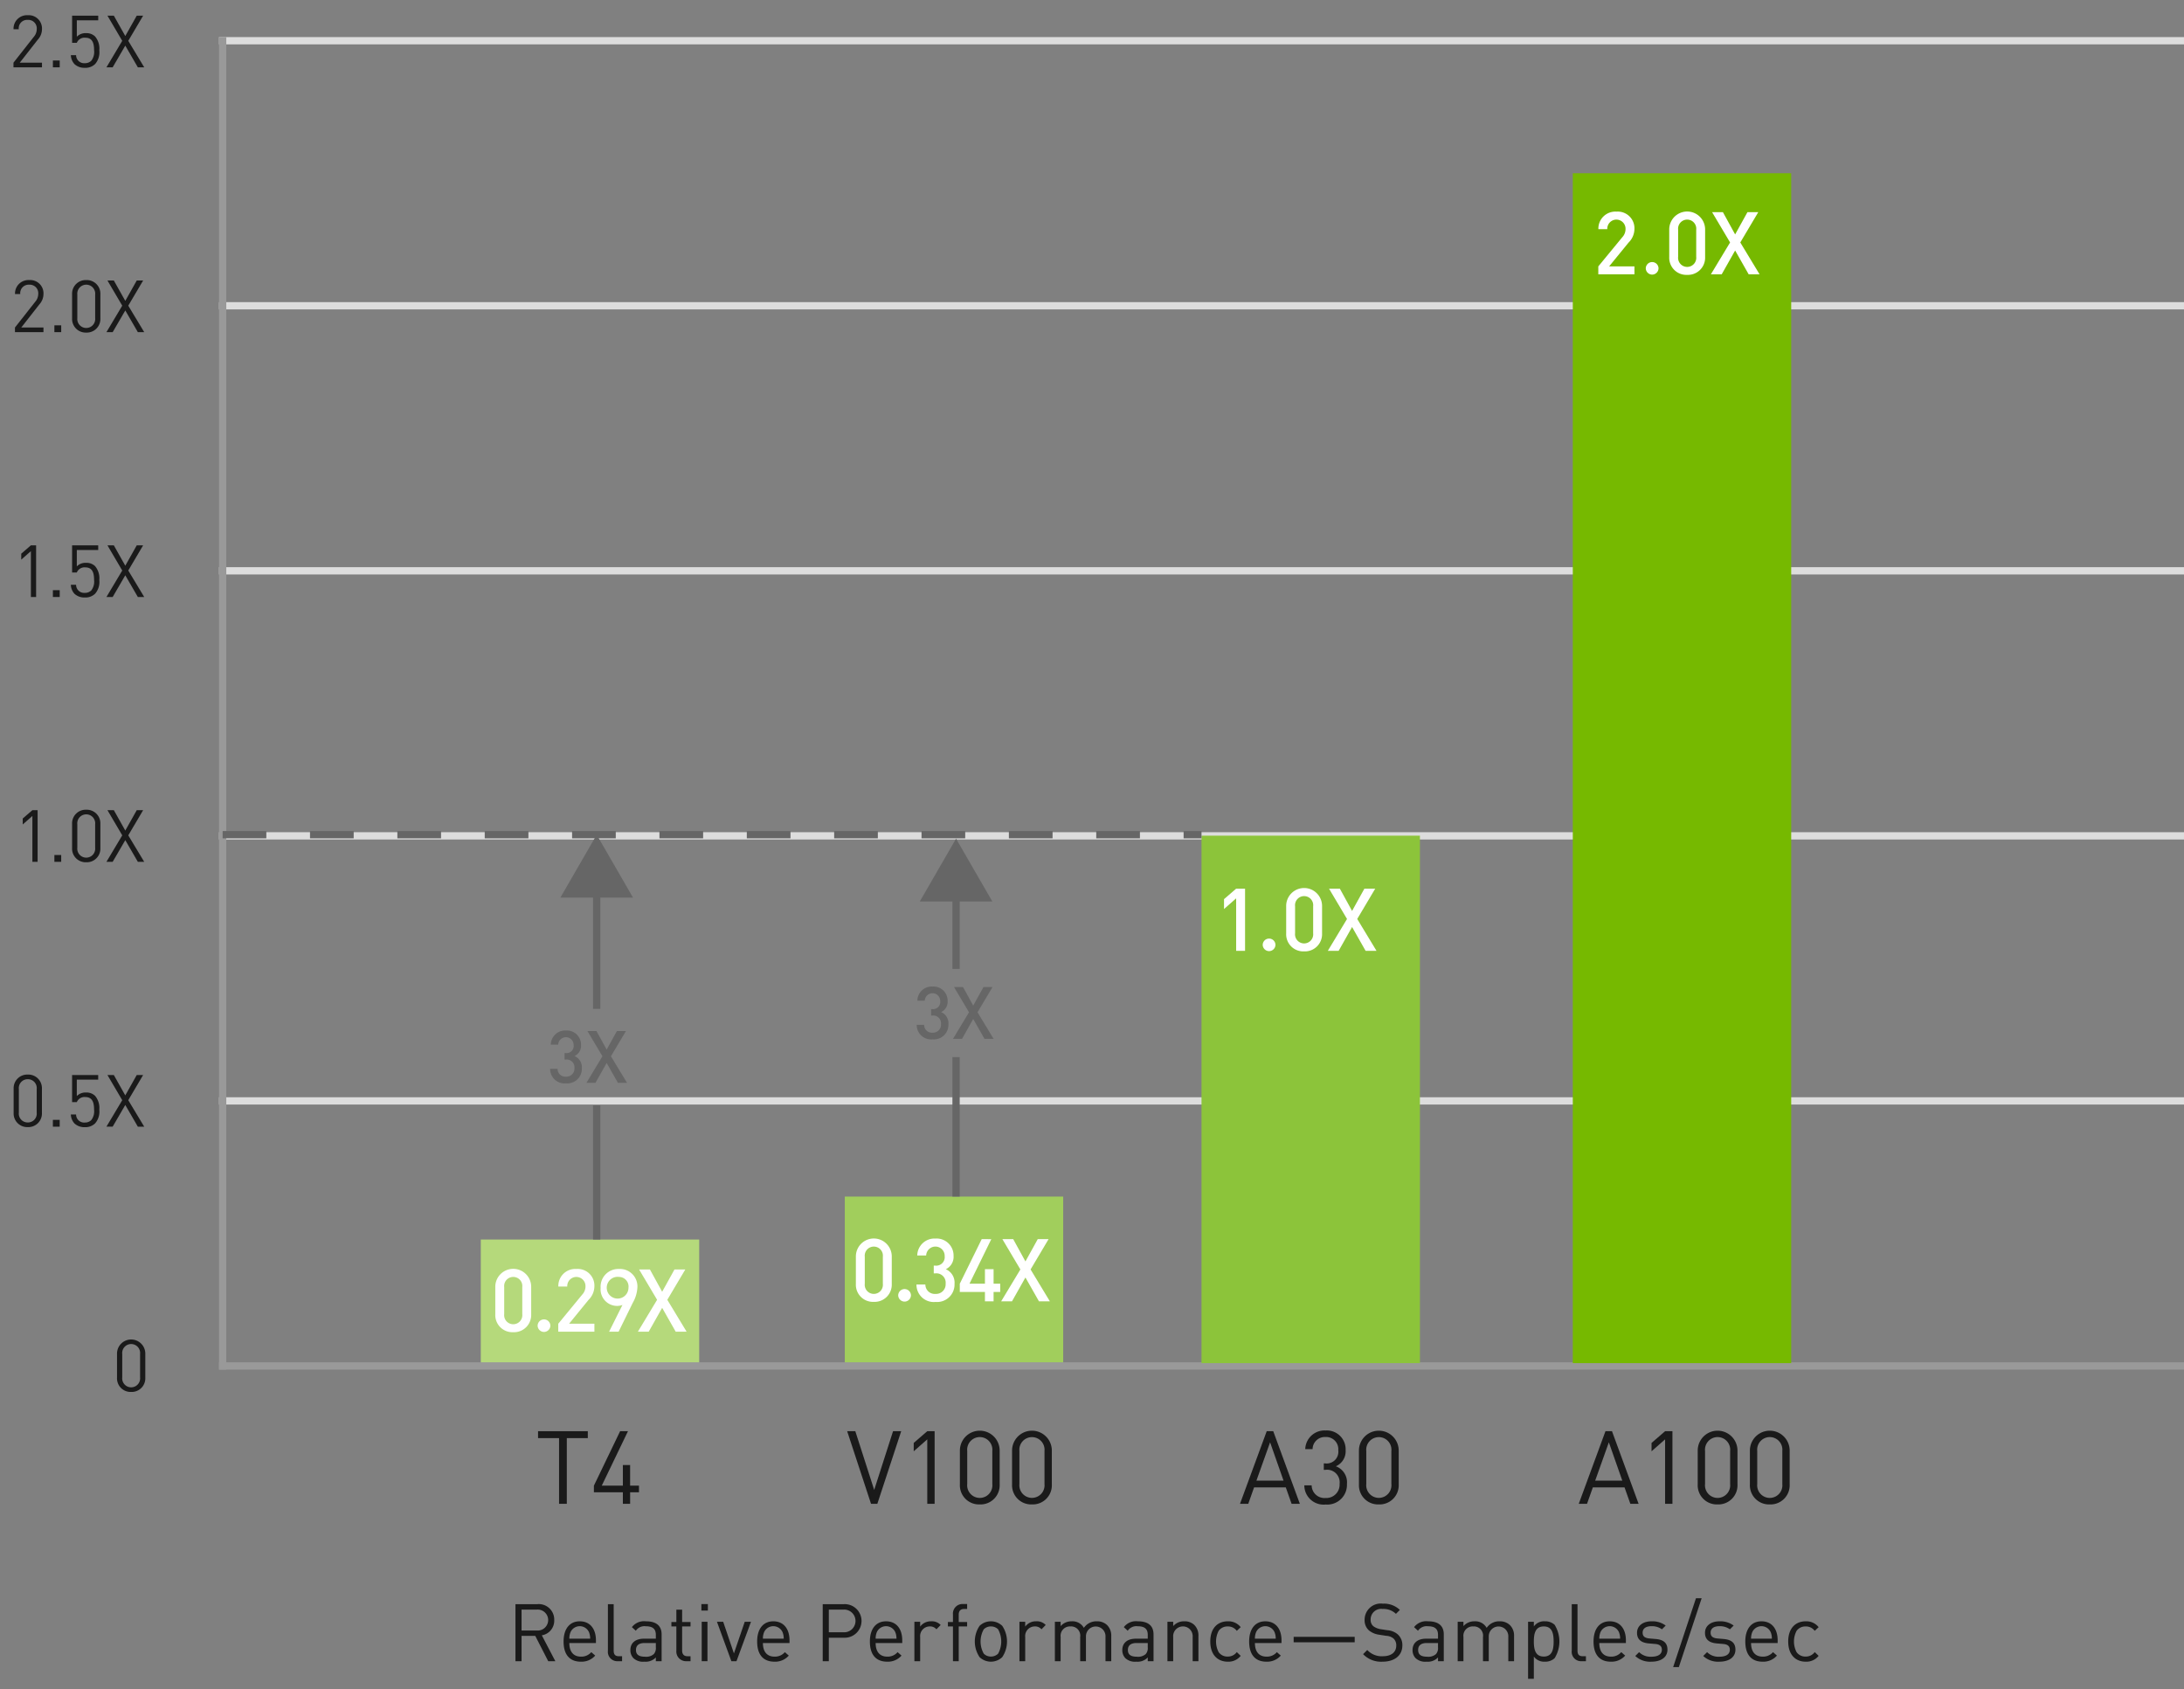 <svg id="a165d078-7e0b-4ddb-8b67-bce5d46bba0a" data-name="Layer 1" xmlns="http://www.w3.org/2000/svg" width="300" height="232" viewBox="0 0 300 232">
  <rect x="0" y="0" width="300" height="232" fill="#808080" stroke="none"/>
  <g>
    <path d="M75.305,228.141l-1.782-3.477H71.642v3.477h-.837v-7.833h3.004a2.119,2.119,0,0,1,2.321,2.178,2.032,2.032,0,0,1-1.705,2.102l1.859,3.554Zm-1.573-7.085H71.642v2.871h2.09a1.441,1.441,0,1,0,0-2.871Z" fill="#1a1a1a"/>
    <path d="M78.206,225.644c0,1.188.561,1.87,1.595,1.87a1.78,1.78,0,0,0,1.42-.616l.539.473a2.479,2.479,0,0,1-1.98.837c-1.431,0-2.365-.858-2.365-2.772,0-1.75.847-2.772,2.222-2.772,1.397,0,2.223,1.012,2.223,2.618v.363Zm2.695-1.496a1.39,1.39,0,0,0-2.53,0,2.265,2.265,0,0,0-.165.901h2.86A2.282,2.282,0,0,0,80.901,224.148Z" fill="#1a1a1a"/>
    <path d="M84.88,228.141a1.29,1.29,0,0,1-1.376-1.441v-6.392h.793v6.358c0,.528.176.793.726.793h.429v.682Z" fill="#1a1a1a"/>
    <path d="M90.088,228.141v-.517a1.903,1.903,0,0,1-1.562.583,1.931,1.931,0,0,1-1.529-.495,1.563,1.563,0,0,1-.406-1.101c0-.946.659-1.562,1.87-1.562h1.628v-.517c0-.792-.396-1.188-1.386-1.188a1.42,1.42,0,0,0-1.364.616l-.539-.495a2.097,2.097,0,0,1,1.914-.803c1.452,0,2.167.627,2.167,1.804v3.675Zm0-2.497H88.569c-.813,0-1.21.33-1.21.957s.385.924,1.243.924a1.581,1.581,0,0,0,1.21-.363,1.246,1.246,0,0,0,.275-.935Z" fill="#1a1a1a"/>
    <path d="M94.294,228.141a1.328,1.328,0,0,1-1.387-1.452v-3.322h-.682v-.605h.682v-1.694h.792v1.694h1.155v.605H93.699v3.3c0,.495.231.793.737.793h.418v.682Z" fill="#1a1a1a"/>
    <path d="M96.344,221.188v-.891h.891v.891Zm.044,6.953V222.728h.792v5.413Z" fill="#1a1a1a"/>
    <path d="M101.167,228.141h-.704L98.482,222.728h.858l1.474,4.346,1.485-4.346h.858Z" fill="#1a1a1a"/>
    <path d="M104.795,225.644c0,1.188.561,1.87,1.595,1.87a1.78,1.78,0,0,0,1.42-.616l.539.473a2.479,2.479,0,0,1-1.98.837c-1.431,0-2.365-.858-2.365-2.772,0-1.75.847-2.772,2.222-2.772,1.397,0,2.223,1.012,2.223,2.618v.363Zm2.695-1.496a1.39,1.39,0,0,0-2.53,0,2.265,2.265,0,0,0-.165.901h2.86A2.282,2.282,0,0,0,107.49,224.148Z" fill="#1a1a1a"/>
    <path d="M115.927,224.917h-2.079v3.224h-.837v-7.833h2.916a2.307,2.307,0,1,1,0,4.609Zm-.077-3.861h-2.002v3.113h2.002a1.56,1.56,0,1,0,0-3.113Z" fill="#1a1a1a"/>
    <path d="M120.281,225.644c0,1.188.561,1.87,1.595,1.87a1.78,1.78,0,0,0,1.42-.616l.539.473a2.479,2.479,0,0,1-1.98.837c-1.431,0-2.365-.858-2.365-2.772,0-1.75.847-2.772,2.222-2.772,1.397,0,2.223,1.012,2.223,2.618v.363Zm2.695-1.496a1.39,1.39,0,0,0-2.53,0,2.264,2.264,0,0,0-.165.901h2.86A2.282,2.282,0,0,0,122.977,224.148Z" fill="#1a1a1a"/>
    <path d="M128.63,223.762a1.133,1.133,0,0,0-.936-.396,1.322,1.322,0,0,0-1.298,1.452v3.322h-.792V222.728h.792v.66a1.818,1.818,0,0,1,1.519-.726,1.668,1.668,0,0,1,1.298.506Z" fill="#1a1a1a"/>
    <path d="M131.693,223.367v4.774h-.792v-4.774H130.208v-.605h.693v-1.023a1.319,1.319,0,0,1,1.375-1.452h.572v.683h-.429c-.506,0-.727.297-.727.792v1.001h1.155v.605Z" fill="#1a1a1a"/>
    <path d="M137.665,227.591a2.261,2.261,0,0,1-3.103,0,3.852,3.852,0,0,1,0-4.312,2.261,2.261,0,0,1,3.103,0,3.852,3.852,0,0,1,0,4.312Zm-.562-3.829a1.387,1.387,0,0,0-.99-.396,1.361,1.361,0,0,0-.979.396,3.395,3.395,0,0,0,0,3.345,1.361,1.361,0,0,0,.979.396,1.387,1.387,0,0,0,.99-.396,3.469,3.469,0,0,0,0-3.345Z" fill="#1a1a1a"/>
    <path d="M143.059,223.762a1.133,1.133,0,0,0-.936-.396,1.322,1.322,0,0,0-1.298,1.452v3.322h-.792V222.728h.792v.66a1.818,1.818,0,0,1,1.519-.726,1.668,1.668,0,0,1,1.298.506Z" fill="#1a1a1a"/>
    <path d="M151.854,228.141v-3.333a1.344,1.344,0,1,0-2.685-.089v3.422h-.792v-3.333a1.26,1.26,0,0,0-1.331-1.441,1.281,1.281,0,0,0-1.354,1.441v3.333h-.792V222.728h.792v.595a1.972,1.972,0,0,1,1.529-.66,1.785,1.785,0,0,1,1.661.901,2.073,2.073,0,0,1,1.782-.901,1.971,1.971,0,0,1,1.397.506,2.014,2.014,0,0,1,.583,1.507v3.466Z" fill="#1a1a1a"/>
    <path d="M157.659,228.141v-.517a1.903,1.903,0,0,1-1.562.583,1.931,1.931,0,0,1-1.529-.495,1.563,1.563,0,0,1-.406-1.101c0-.946.659-1.562,1.87-1.562h1.628v-.517c0-.792-.396-1.188-1.386-1.188a1.42,1.42,0,0,0-1.364.616l-.539-.495a2.097,2.097,0,0,1,1.914-.803c1.452,0,2.167.627,2.167,1.804v3.675Zm0-2.497h-1.519c-.813,0-1.21.33-1.21.957s.385.924,1.243.924a1.581,1.581,0,0,0,1.21-.363,1.246,1.246,0,0,0,.275-.935Z" fill="#1a1a1a"/>
    <path d="M163.827,228.141v-3.333a1.341,1.341,0,1,0-2.674,0v3.333h-.792V222.728h.792v.595a1.95,1.95,0,0,1,1.519-.66,1.896,1.896,0,0,1,1.386.506,2,2,0,0,1,.562,1.507v3.466Z" fill="#1a1a1a"/>
    <path d="M168.645,228.208c-1.364,0-2.398-.925-2.398-2.772,0-1.849,1.034-2.772,2.398-2.772a2.145,2.145,0,0,1,1.782.803l-.539.506a1.486,1.486,0,0,0-1.243-.604,1.467,1.467,0,0,0-1.255.616,3.175,3.175,0,0,0,0,2.904,1.467,1.467,0,0,0,1.255.616,1.498,1.498,0,0,0,1.243-.616l.539.517A2.143,2.143,0,0,1,168.645,228.208Z" fill="#1a1a1a"/>
    <path d="M172.378,225.644c0,1.188.561,1.87,1.595,1.87a1.78,1.78,0,0,0,1.42-.616l.539.473a2.479,2.479,0,0,1-1.98.837c-1.431,0-2.365-.858-2.365-2.772,0-1.75.847-2.772,2.222-2.772,1.397,0,2.223,1.012,2.223,2.618v.363Zm2.695-1.496a1.39,1.39,0,0,0-2.53,0,2.264,2.264,0,0,0-.165.901h2.86A2.282,2.282,0,0,0,175.073,224.148Z" fill="#1a1a1a"/>
    <path d="M177.7,225.544v-.748H186.084v.748Z" fill="#1a1a1a"/>
    <path d="M189.923,228.208a3.419,3.419,0,0,1-2.685-1.034l.572-.572a2.694,2.694,0,0,0,2.135.858c1.144,0,1.848-.539,1.848-1.453a1.261,1.261,0,0,0-.374-.979,1.69,1.69,0,0,0-1.023-.374l-.913-.144a2.841,2.841,0,0,1-1.44-.594,1.85,1.85,0,0,1-.595-1.463,2.216,2.216,0,0,1,2.509-2.212,3.143,3.143,0,0,1,2.332.858l-.539.539a2.467,2.467,0,0,0-1.826-.671,1.447,1.447,0,0,0-1.65,1.452,1.131,1.131,0,0,0,.353.902,2.251,2.251,0,0,0,1.056.429l.858.132a2.528,2.528,0,0,1,1.43.55,1.96,1.96,0,0,1,.66,1.552C192.629,227.36,191.551,228.208,189.923,228.208Z" fill="#1a1a1a"/>
    <path d="M197.529,228.141v-.517a1.903,1.903,0,0,1-1.562.583,1.931,1.931,0,0,1-1.529-.495,1.563,1.563,0,0,1-.406-1.101c0-.946.659-1.562,1.87-1.562h1.628v-.517c0-.792-.396-1.188-1.386-1.188a1.42,1.42,0,0,0-1.364.616l-.539-.495a2.097,2.097,0,0,1,1.914-.803c1.452,0,2.167.627,2.167,1.804v3.675Zm0-2.497h-1.519c-.813,0-1.21.33-1.21.957s.385.924,1.243.924a1.581,1.581,0,0,0,1.21-.363,1.246,1.246,0,0,0,.275-.935Z" fill="#1a1a1a"/>
    <path d="M207.185,228.141v-3.333a1.344,1.344,0,1,0-2.685-.089v3.422h-.792v-3.333a1.26,1.26,0,0,0-1.331-1.441,1.281,1.281,0,0,0-1.354,1.441v3.333h-.792V222.728h.792v.595a1.972,1.972,0,0,1,1.529-.66,1.785,1.785,0,0,1,1.661.901,2.073,2.073,0,0,1,1.782-.901,1.971,1.971,0,0,1,1.397.506,2.014,2.014,0,0,1,.583,1.507v3.466Z" fill="#1a1a1a"/>
    <path d="M213.542,227.734a1.886,1.886,0,0,1-1.32.474,1.753,1.753,0,0,1-1.529-.704V230.561h-.792v-7.833h.792v.639a1.725,1.725,0,0,1,1.529-.704,1.886,1.886,0,0,1,1.32.473,4.334,4.334,0,0,1,0,4.599Zm-1.485-4.367c-1.177,0-1.364,1.012-1.364,2.068,0,1.056.188,2.068,1.364,2.068s1.354-1.013,1.354-2.068C213.41,224.378,213.233,223.367,212.057,223.367Z" fill="#1a1a1a"/>
    <path d="M217.275,228.141a1.29,1.29,0,0,1-1.376-1.441v-6.392h.792v6.358c0,.528.177.793.727.793h.429v.682Z" fill="#1a1a1a"/>
    <path d="M219.684,225.644c0,1.188.561,1.87,1.595,1.87a1.78,1.78,0,0,0,1.42-.616l.539.473a2.479,2.479,0,0,1-1.98.837c-1.431,0-2.365-.858-2.365-2.772,0-1.75.847-2.772,2.222-2.772,1.397,0,2.223,1.012,2.223,2.618v.363Zm2.695-1.496a1.39,1.39,0,0,0-2.53,0,2.265,2.265,0,0,0-.165.901H222.544A2.282,2.282,0,0,0,222.379,224.148Z" fill="#1a1a1a"/>
    <path d="M226.847,228.208a2.984,2.984,0,0,1-2.223-.781l.528-.528a2.216,2.216,0,0,0,1.684.627c.891,0,1.441-.319,1.441-.957,0-.473-.275-.737-.902-.792l-.892-.077c-1.056-.088-1.617-.562-1.617-1.452,0-.99.836-1.584,1.991-1.584a3.057,3.057,0,0,1,1.947.583l-.517.517a2.31,2.31,0,0,0-1.441-.429c-.792,0-1.21.341-1.21.891,0,.463.264.737.946.793l.869.076c.946.089,1.595.451,1.595,1.464C229.047,227.602,228.156,228.208,226.847,228.208Z" fill="#1a1a1a"/>
    <path d="M230.608,228.956h-.781l3.136-9.462h.781Z" fill="#1a1a1a"/>
    <path d="M236.184,228.208a2.984,2.984,0,0,1-2.223-.781l.528-.528a2.216,2.216,0,0,0,1.684.627c.891,0,1.441-.319,1.441-.957,0-.473-.275-.737-.902-.792l-.892-.077c-1.056-.088-1.617-.562-1.617-1.452,0-.99.836-1.584,1.991-1.584a3.057,3.057,0,0,1,1.947.583l-.517.517a2.31,2.31,0,0,0-1.441-.429c-.792,0-1.21.341-1.21.891,0,.463.264.737.946.793l.869.076c.946.089,1.595.451,1.595,1.464C238.384,227.602,237.493,228.208,236.184,228.208Z" fill="#1a1a1a"/>
    <path d="M240.53,225.644c0,1.188.561,1.87,1.595,1.87a1.78,1.78,0,0,0,1.42-.616l.539.473a2.479,2.479,0,0,1-1.98.837c-1.431,0-2.365-.858-2.365-2.772,0-1.75.847-2.772,2.222-2.772,1.397,0,2.223,1.012,2.223,2.618v.363Zm2.695-1.496a1.39,1.39,0,0,0-2.53,0,2.265,2.265,0,0,0-.165.901h2.86A2.282,2.282,0,0,0,243.226,224.148Z" fill="#1a1a1a"/>
    <path d="M248.031,228.208c-1.364,0-2.398-.925-2.398-2.772,0-1.849,1.034-2.772,2.398-2.772a2.145,2.145,0,0,1,1.782.803l-.539.506a1.486,1.486,0,0,0-1.243-.604,1.467,1.467,0,0,0-1.255.616,3.175,3.175,0,0,0,0,2.904,1.467,1.467,0,0,0,1.255.616,1.498,1.498,0,0,0,1.243-.616l.539.517A2.143,2.143,0,0,1,248.031,228.208Z" fill="#1a1a1a"/>
  </g>
  <rect x="116.044" y="164.334" width="30" height="22.873" fill="#a1ce5c"/>
  <rect x="66.044" y="170.232" width="30" height="16.976" fill="#b5d97b"/>
  <path d="M18.016,191.163a1.87,1.87,0,0,1-1.943-1.953v-3.307a1.943,1.943,0,1,1,3.887,0v3.307A1.87,1.87,0,0,1,18.016,191.163Zm1.226-5.221a1.232,1.232,0,1,0-2.451,0v3.229a1.232,1.232,0,1,0,2.451,0Z" fill="#1a1a1a"/>
  <g>
    <path d="M3.816,154.791a1.87,1.87,0,0,1-1.943-1.953v-3.308a1.87,1.87,0,0,1,1.943-1.953,1.87,1.87,0,0,1,1.943,1.953v3.308A1.87,1.87,0,0,1,3.816,154.791Zm1.226-5.221a1.214,1.214,0,0,0-1.226-1.355,1.214,1.214,0,0,0-1.226,1.355v3.229a1.213,1.213,0,0,0,1.226,1.354A1.213,1.213,0,0,0,5.042,152.799Z" fill="#1a1a1a"/>
    <path d="M7.264,154.732v-.937H8.2v.937Z" fill="#1a1a1a"/>
    <path d="M13.071,154.274a1.91,1.91,0,0,1-1.415.527,1.994,1.994,0,0,1-1.425-.508,1.905,1.905,0,0,1-.498-1.235h.718a1.105,1.105,0,0,0,1.205,1.106,1.233,1.233,0,0,0,.877-.33,1.969,1.969,0,0,0,.389-1.443c0-.867-.169-1.725-1.195-1.725a1.135,1.135,0,0,0-1.176.697H9.903V147.637h3.587v.639H10.551v2.252a1.663,1.663,0,0,1,1.275-.488,1.691,1.691,0,0,1,1.226.447,2.559,2.559,0,0,1,.588,1.904A2.469,2.469,0,0,1,13.071,154.274Z" fill="#1a1a1a"/>
    <path d="M18.933,154.732,17.209,151.752l-1.733,2.979h-.857L16.79,151.095l-2.032-3.458h.877L17.209,150.438l1.574-2.801h.877l-2.043,3.458,2.192,3.637Z" fill="#1a1a1a"/>
  </g>
  <g>
    <path d="M4.448,118.36V112.063l-1.325,1.166v-.817l1.325-1.146H5.166v7.094Z" fill="#1a1a1a"/>
    <path d="M7.47,118.36v-.937h.937v.937Z" fill="#1a1a1a"/>
    <path d="M11.845,118.419a1.87,1.87,0,0,1-1.943-1.952v-3.309a1.87,1.87,0,0,1,1.943-1.953,1.87,1.87,0,0,1,1.943,1.953v3.309A1.87,1.87,0,0,1,11.845,118.419Zm1.226-5.221a1.232,1.232,0,1,0-2.451,0v3.229a1.232,1.232,0,1,0,2.451,0Z" fill="#1a1a1a"/>
    <path d="M18.934,118.36,17.21,115.381l-1.733,2.979h-.857l2.172-3.637-2.032-3.457h.877L17.21,114.066l1.574-2.8h.877l-2.043,3.457,2.192,3.637Z" fill="#1a1a1a"/>
  </g>
  <g>
    <path d="M4.243,81.989V75.691L2.918,76.857v-.817L4.243,74.894h.718v7.095Z" fill="#1a1a1a"/>
    <path d="M7.265,81.989v-.937h.937v.937Z" fill="#1a1a1a"/>
    <path d="M13.072,81.53a1.907,1.907,0,0,1-1.415.528,1.994,1.994,0,0,1-1.425-.508,1.907,1.907,0,0,1-.498-1.235h.718a1.104,1.104,0,0,0,1.205,1.105,1.233,1.233,0,0,0,.877-.329,1.972,1.972,0,0,0,.389-1.444c0-.867-.169-1.724-1.195-1.724a1.135,1.135,0,0,0-1.176.697H9.904V74.894h3.587v.638H10.552v2.252a1.666,1.666,0,0,1,1.275-.488,1.692,1.692,0,0,1,1.226.448,2.557,2.557,0,0,1,.588,1.903A2.469,2.469,0,0,1,13.072,81.53Z" fill="#1a1a1a"/>
    <path d="M18.934,81.989,17.21,79.009l-1.733,2.979h-.857L16.791,78.352l-2.032-3.458h.877L17.21,77.694,18.784,74.894h.877l-2.043,3.458,2.192,3.637Z" fill="#1a1a1a"/>
  </g>
  <g>
    <path d="M1.85,9.246V8.608l2.8-3.558a1.622,1.622,0,0,0,.398-1.046A1.167,1.167,0,0,0,3.812,2.729,1.158,1.158,0,0,0,2.577,4.014H1.859A1.844,1.844,0,0,1,3.812,2.091,1.82,1.82,0,0,1,5.766,4.004,2.121,2.121,0,0,1,5.197,5.439L2.716,8.608H5.766v.638Z" fill="#1a1a1a"/>
    <path d="M7.266,9.246V8.309h.937V9.246Z" fill="#1a1a1a"/>
    <path d="M13.073,8.787a1.907,1.907,0,0,1-1.415.528,1.994,1.994,0,0,1-1.425-.508,1.908,1.908,0,0,1-.498-1.235h.718A1.104,1.104,0,0,0,11.658,8.677a1.233,1.233,0,0,0,.877-.329,1.972,1.972,0,0,0,.389-1.444c0-.867-.169-1.724-1.195-1.724a1.135,1.135,0,0,0-1.176.697H9.905V2.151h3.587v.638H10.553v2.252a1.665,1.665,0,0,1,1.275-.488,1.692,1.692,0,0,1,1.226.448A2.557,2.557,0,0,1,13.642,6.904,2.469,2.469,0,0,1,13.073,8.787Z" fill="#1a1a1a"/>
    <path d="M18.934,9.246,17.21,6.266l-1.733,2.979h-.857L16.791,5.609l-2.032-3.458h.877L17.21,4.951l1.574-2.8h.877l-2.043,3.458L19.811,9.246Z" fill="#1a1a1a"/>
  </g>
  <g>
    <path d="M2.055,45.617V44.979l2.8-3.557a1.626,1.626,0,0,0,.398-1.047,1.167,1.167,0,0,0-1.235-1.275,1.158,1.158,0,0,0-1.235,1.285H2.064a1.844,1.844,0,0,1,1.953-1.923A1.82,1.82,0,0,1,5.971,40.375,2.123,2.123,0,0,1,5.402,41.811L2.921,44.979H5.971v.638Z" fill="#1a1a1a"/>
    <path d="M7.471,45.617v-.937h.937v.937Z" fill="#1a1a1a"/>
    <path d="M11.846,45.676a1.87,1.87,0,0,1-1.943-1.953V40.416a1.871,1.871,0,0,1,1.943-1.953,1.87,1.87,0,0,1,1.943,1.953v3.308A1.87,1.87,0,0,1,11.846,45.676Zm1.226-5.221a1.232,1.232,0,1,0-2.451,0v3.229a1.232,1.232,0,1,0,2.451,0Z" fill="#1a1a1a"/>
    <path d="M18.934,45.617,17.21,42.637l-1.733,2.979h-.857L16.791,41.98l-2.032-3.458h.877L17.21,41.323,18.784,38.522h.877l-2.043,3.458,2.192,3.637Z" fill="#1a1a1a"/>
  </g>
  <line x1="30.583" y1="187.593" x2="300" y2="187.593" fill="none" stroke="#999" stroke-linecap="square"/>
  <line x1="30.083" y1="151.193" x2="300" y2="151.193" fill="none" stroke="#ddd" stroke-miterlimit="10"/>
  <line x1="30.083" y1="114.793" x2="300" y2="114.793" fill="none" stroke="#ddd" stroke-miterlimit="10"/>
  <line x1="30.083" y1="78.393" x2="300" y2="78.393" fill="none" stroke="#ddd" stroke-miterlimit="10"/>
  <line x1="30.083" y1="41.993" x2="300" y2="41.993" fill="none" stroke="#ddd" stroke-miterlimit="10"/>
  <line x1="30.083" y1="5.593" x2="300" y2="5.593" fill="none" stroke="#ddd" stroke-miterlimit="10"/>
  <line x1="30.583" y1="187.593" x2="30.583" y2="5.593" fill="none" stroke="#999" stroke-linecap="square"/>
  <g>
    <path d="M120.024,178.791a2.351,2.351,0,0,1-2.459-2.446v-3.79a2.465,2.465,0,0,1,4.93,0v3.79A2.361,2.361,0,0,1,120.024,178.791Zm1.247-6.2a1.249,1.249,0,1,0-2.482,0v3.718a1.249,1.249,0,1,0,2.482,0Z" fill="#fff"/>
    <path d="M124.255,178.756a.882.882,0,0,1-.876-.876.876.876,0,0,1,1.751,0A.881.881,0,0,1,124.255,178.756Z" fill="#fff"/>
    <path d="M128.502,178.803a2.374,2.374,0,0,1-2.614-2.398h1.224a1.285,1.285,0,0,0,1.391,1.295,1.321,1.321,0,0,0,1.392-1.414,1.278,1.278,0,0,0-1.428-1.404h-.204v-1.066h.204a1.17,1.17,0,0,0,1.296-1.296,1.272,1.272,0,0,0-2.543-.096h-1.224a2.37,2.37,0,0,1,2.507-2.327,2.331,2.331,0,0,1,2.482,2.387,1.873,1.873,0,0,1-1.067,1.823,2.006,2.006,0,0,1,1.199,2.015A2.399,2.399,0,0,1,128.502,178.803Z" fill="#fff"/>
    <path d="M136.481,177.436v1.283H135.294V177.436h-3.454v-1.139l3.01-6.117H136.169l-2.998,6.117H135.294v-1.991h1.188v1.991h.911V177.436Z" fill="#fff"/>
    <path d="M142.715,178.719l-1.859-3.273-1.847,3.273h-1.487l2.639-4.377-2.471-4.162h1.487l1.679,3.059,1.691-3.059h1.487l-2.471,4.162,2.65,4.377Z" fill="#fff"/>
  </g>
  <g>
    <path d="M70.494,182.958a2.351,2.351,0,0,1-2.459-2.446v-3.79a2.465,2.465,0,0,1,4.93,0v3.79A2.36,2.36,0,0,1,70.494,182.958Zm1.247-6.2a1.249,1.249,0,1,0-2.482,0v3.718a1.249,1.249,0,1,0,2.482,0Z" fill="#fff"/>
    <path d="M74.725,182.923a.882.882,0,0,1-.876-.876.876.876,0,0,1,1.751,0A.881.881,0,0,1,74.725,182.923Z" fill="#fff"/>
    <path d="M76.684,182.887v-1.092l3.286-3.994a1.653,1.653,0,0,0,.455-1.139,1.254,1.254,0,1,0-2.506.023H76.695a2.329,2.329,0,0,1,2.482-2.41,2.291,2.291,0,0,1,2.471,2.398,2.657,2.657,0,0,1-.804,1.847L78.171,181.795h3.478v1.092Z" fill="#fff"/>
    <path d="M86.917,178.929l-1.942,3.958H83.667l1.835-3.67a2.031,2.031,0,0,1-.768.132,2.277,2.277,0,0,1-2.23-2.471,2.434,2.434,0,0,1,2.519-2.603,2.399,2.399,0,0,1,2.53,2.555A4.739,4.739,0,0,1,86.917,178.929Zm-1.895-3.562a1.493,1.493,0,1,0,1.307,1.487A1.319,1.319,0,0,0,85.022,175.367Z" fill="#fff"/>
    <path d="M92.815,182.887l-1.859-3.274-1.847,3.274H87.622l2.639-4.378L87.79,174.347h1.487l1.679,3.059,1.691-3.059h1.487l-2.471,4.162,2.65,4.378Z" fill="#fff"/>
  </g>
  <g>
    <line x1="81.963" y1="138.554" x2="81.963" y2="121.809" fill="none" stroke="#666" stroke-miterlimit="10"/>
    <polygon points="86.949 123.268 81.963 114.633 76.977 123.268 86.949 123.268" fill="#666"/>
  </g>
  <g>
    <path d="M77.746,148.784a1.979,1.979,0,0,1-2.178-1.999h1.02a1.07,1.07,0,0,0,1.158,1.079,1.102,1.102,0,0,0,1.16-1.18,1.065,1.065,0,0,0-1.189-1.169h-.17v-.89h.17a.975.975,0,0,0,1.08-1.079,1.06,1.06,0,0,0-2.119-.08H75.658a1.974,1.974,0,0,1,2.088-1.939,1.942,1.942,0,0,1,2.068,1.989,1.564,1.564,0,0,1-.889,1.52,1.671,1.671,0,0,1,1,1.679A2.001,2.001,0,0,1,77.746,148.784Z" fill="#666"/>
    <path d="M84.881,148.713,83.332,145.985,81.793,148.713H80.553l2.199-3.648-2.059-3.468h1.24L83.332,144.146l1.41-2.549h1.238l-2.059,3.468,2.209,3.648Z" fill="#666"/>
  </g>
  <line x1="81.963" y1="170.232" x2="81.963" y2="151.802" fill="none" stroke="#666" stroke-miterlimit="10"/>
  <line x1="131.328" y1="164.334" x2="131.328" y2="145.178" fill="none" stroke="#666" stroke-miterlimit="10"/>
  <g>
    <line x1="131.328" y1="133.068" x2="131.328" y2="122.353" fill="none" stroke="#666" stroke-miterlimit="10"/>
    <polygon points="136.314 123.812 131.328 115.177 126.341 123.812 136.314 123.812" fill="#666"/>
  </g>
  <g>
    <path d="M128.1,142.743a1.979,1.979,0,0,1-2.179-1.998h1.02a1.07,1.07,0,0,0,1.159,1.078,1.102,1.102,0,0,0,1.159-1.18,1.064,1.064,0,0,0-1.189-1.168h-.17v-.891h.17a.974.974,0,0,0,1.08-1.078,1.06,1.06,0,0,0-2.119-.08h-1.02a1.975,1.975,0,0,1,2.089-1.939,1.942,1.942,0,0,1,2.068,1.988,1.563,1.563,0,0,1-.889,1.52,1.671,1.671,0,0,1,.999,1.68A2,2,0,0,1,128.1,142.743Z" fill="#666"/>
    <path d="M135.234,142.672l-1.55-2.729-1.539,2.729h-1.239l2.199-3.648-2.059-3.467h1.239l1.398,2.549,1.41-2.549H136.334l-2.06,3.467,2.209,3.648Z" fill="#666"/>
  </g>
  <g>
    <g>
      <path d="M77.859,197.506v9.021H76.795v-9.021H73.909v-.953h6.835v.953Z" fill="#1a1a1a"/>
      <path d="M86.554,204.944v1.583h-.995v-1.583H81.58v-.91l3.601-7.48h1.079l-3.601,7.48h2.899V201.204h.995v2.83h1.218v.91Z" fill="#1a1a1a"/>
    </g>
    <g>
      <path d="M120.514,206.527h-.868l-3.277-9.974h1.12l2.592,8.068,2.591-8.068H123.792Z" fill="#1a1a1a"/>
      <path d="M127.373,206.527v-8.853l-1.862,1.639v-1.148l1.862-1.611h1.009v9.974Z" fill="#1a1a1a"/>
      <path d="M134.583,206.611a2.629,2.629,0,0,1-2.731-2.745v-4.65a2.732,2.732,0,1,1,5.464,0v4.65A2.63,2.63,0,0,1,134.583,206.611Zm1.724-7.34a1.732,1.732,0,1,0-3.446,0v4.538a1.732,1.732,0,1,0,3.446,0Z" fill="#1a1a1a"/>
      <path d="M141.751,206.611a2.629,2.629,0,0,1-2.731-2.745v-4.65a2.731,2.731,0,1,1,5.463,0v4.65A2.629,2.629,0,0,1,141.751,206.611Zm1.723-7.34a1.731,1.731,0,1,0-3.445,0v4.538a1.731,1.731,0,1,0,3.445,0Z" fill="#1a1a1a"/>
    </g>
    <g>
      <path d="M177.418,206.527l-.799-2.255h-4.355l-.799,2.255h-1.135L174,196.553h.896l3.656,9.974Zm-2.955-8.446-1.879,5.267h3.727Z" fill="#1a1a1a"/>
      <path d="M182.092,206.625a2.65,2.65,0,0,1-2.928-2.633h1.008a1.762,1.762,0,0,0,1.92,1.736,1.826,1.826,0,0,0,1.918-1.933,1.733,1.733,0,0,0-1.961-1.933h-.209V200.98h.209a1.606,1.606,0,0,0,1.779-1.807,1.669,1.669,0,0,0-1.736-1.821,1.691,1.691,0,0,0-1.793,1.667H179.291a2.65,2.65,0,0,1,2.801-2.563,2.585,2.585,0,0,1,2.746,2.703,2.238,2.238,0,0,1-1.346,2.214,2.338,2.338,0,0,1,1.527,2.437A2.704,2.704,0,0,1,182.092,206.625Z" fill="#1a1a1a"/>
      <path d="M189.4,206.611a2.63,2.63,0,0,1-2.732-2.745v-4.65a2.731,2.731,0,1,1,5.463,0v4.65A2.629,2.629,0,0,1,189.4,206.611Zm1.723-7.34a1.732,1.732,0,1,0-3.447,0v4.538a1.732,1.732,0,1,0,3.447,0Z" fill="#1a1a1a"/>
    </g>
    <g>
      <path d="M223.95,206.527l-.799-2.255H218.796l-.799,2.255H216.862l3.67-9.974h.896l3.656,9.974Zm-2.955-8.446-1.878,5.267h3.727Z" fill="#1a1a1a"/>
      <path d="M228.723,206.527v-8.853l-1.863,1.639v-1.148l1.863-1.611h1.008v9.974Z" fill="#1a1a1a"/>
      <path d="M235.933,206.611a2.629,2.629,0,0,1-2.731-2.745v-4.65a2.731,2.731,0,1,1,5.463,0v4.65A2.629,2.629,0,0,1,235.933,206.611Zm1.723-7.34a1.732,1.732,0,1,0-3.446,0v4.538a1.732,1.732,0,1,0,3.446,0Z" fill="#1a1a1a"/>
      <path d="M243.101,206.611a2.629,2.629,0,0,1-2.731-2.745v-4.65a2.731,2.731,0,1,1,5.463,0v4.65A2.629,2.629,0,0,1,243.101,206.611Zm1.723-7.34a1.732,1.732,0,1,0-3.446,0v4.538a1.732,1.732,0,1,0,3.446,0Z" fill="#1a1a1a"/>
    </g>
  </g>
  <rect x="165.044" y="114.768" width="30" height="72.439" fill="#8cc43a"/>
  <rect x="216.044" y="23.793" width="30" height="163.415" fill="#76b900"/>
  <g>
    <path d="M219.547,37.676V36.585L222.833,32.591a1.655,1.655,0,0,0,.455-1.14,1.254,1.254,0,1,0-2.506.024h-1.224a2.33,2.33,0,0,1,2.482-2.411,2.292,2.292,0,0,1,2.471,2.399A2.659,2.659,0,0,1,223.708,33.311l-2.674,3.274h3.478v1.091Z" fill="#fff"/>
    <path d="M226.944,37.713a.882.882,0,0,1-.876-.876.876.876,0,0,1,1.751,0A.881.881,0,0,1,226.944,37.713Z" fill="#fff"/>
    <path d="M231.749,37.749a2.351,2.351,0,0,1-2.459-2.446v-3.79a2.465,2.465,0,0,1,4.93,0v3.79A2.361,2.361,0,0,1,231.749,37.749Zm1.247-6.2a1.249,1.249,0,1,0-2.482,0V35.266a1.249,1.249,0,1,0,2.482,0Z" fill="#fff"/>
    <path d="M240.202,37.676l-1.859-3.273-1.847,3.273h-1.487l2.639-4.377-2.471-4.162h1.487l1.679,3.059,1.691-3.059h1.487l-2.471,4.162,2.65,4.377Z" fill="#fff"/>
  </g>
  <g>
    <path d="M169.801,130.586v-7.209l-1.667,1.464v-1.355l1.667-1.439h1.224v8.54Z" fill="#fff"/>
    <path d="M174.325,130.622a.881.881,0,0,1-.876-.875.876.876,0,0,1,1.751,0A.88.88,0,0,1,174.325,130.622Z" fill="#fff"/>
    <path d="M179.131,130.658a2.351,2.351,0,0,1-2.459-2.446v-3.79a2.465,2.465,0,0,1,4.93,0v3.79A2.36,2.36,0,0,1,179.131,130.658Zm1.247-6.2a1.249,1.249,0,1,0-2.482,0v3.718a1.249,1.249,0,1,0,2.482,0Z" fill="#fff"/>
    <path d="M187.584,130.586l-1.859-3.275-1.847,3.275h-1.487l2.639-4.378-2.471-4.162h1.487l1.679,3.059,1.691-3.059h1.487l-2.471,4.162,2.65,4.378Z" fill="#fff"/>
  </g>
  <line x1="30.583" y1="114.633" x2="165.044" y2="114.633" fill="none" stroke="#666" stroke-miterlimit="10" stroke-dasharray="6"/>
</svg>
